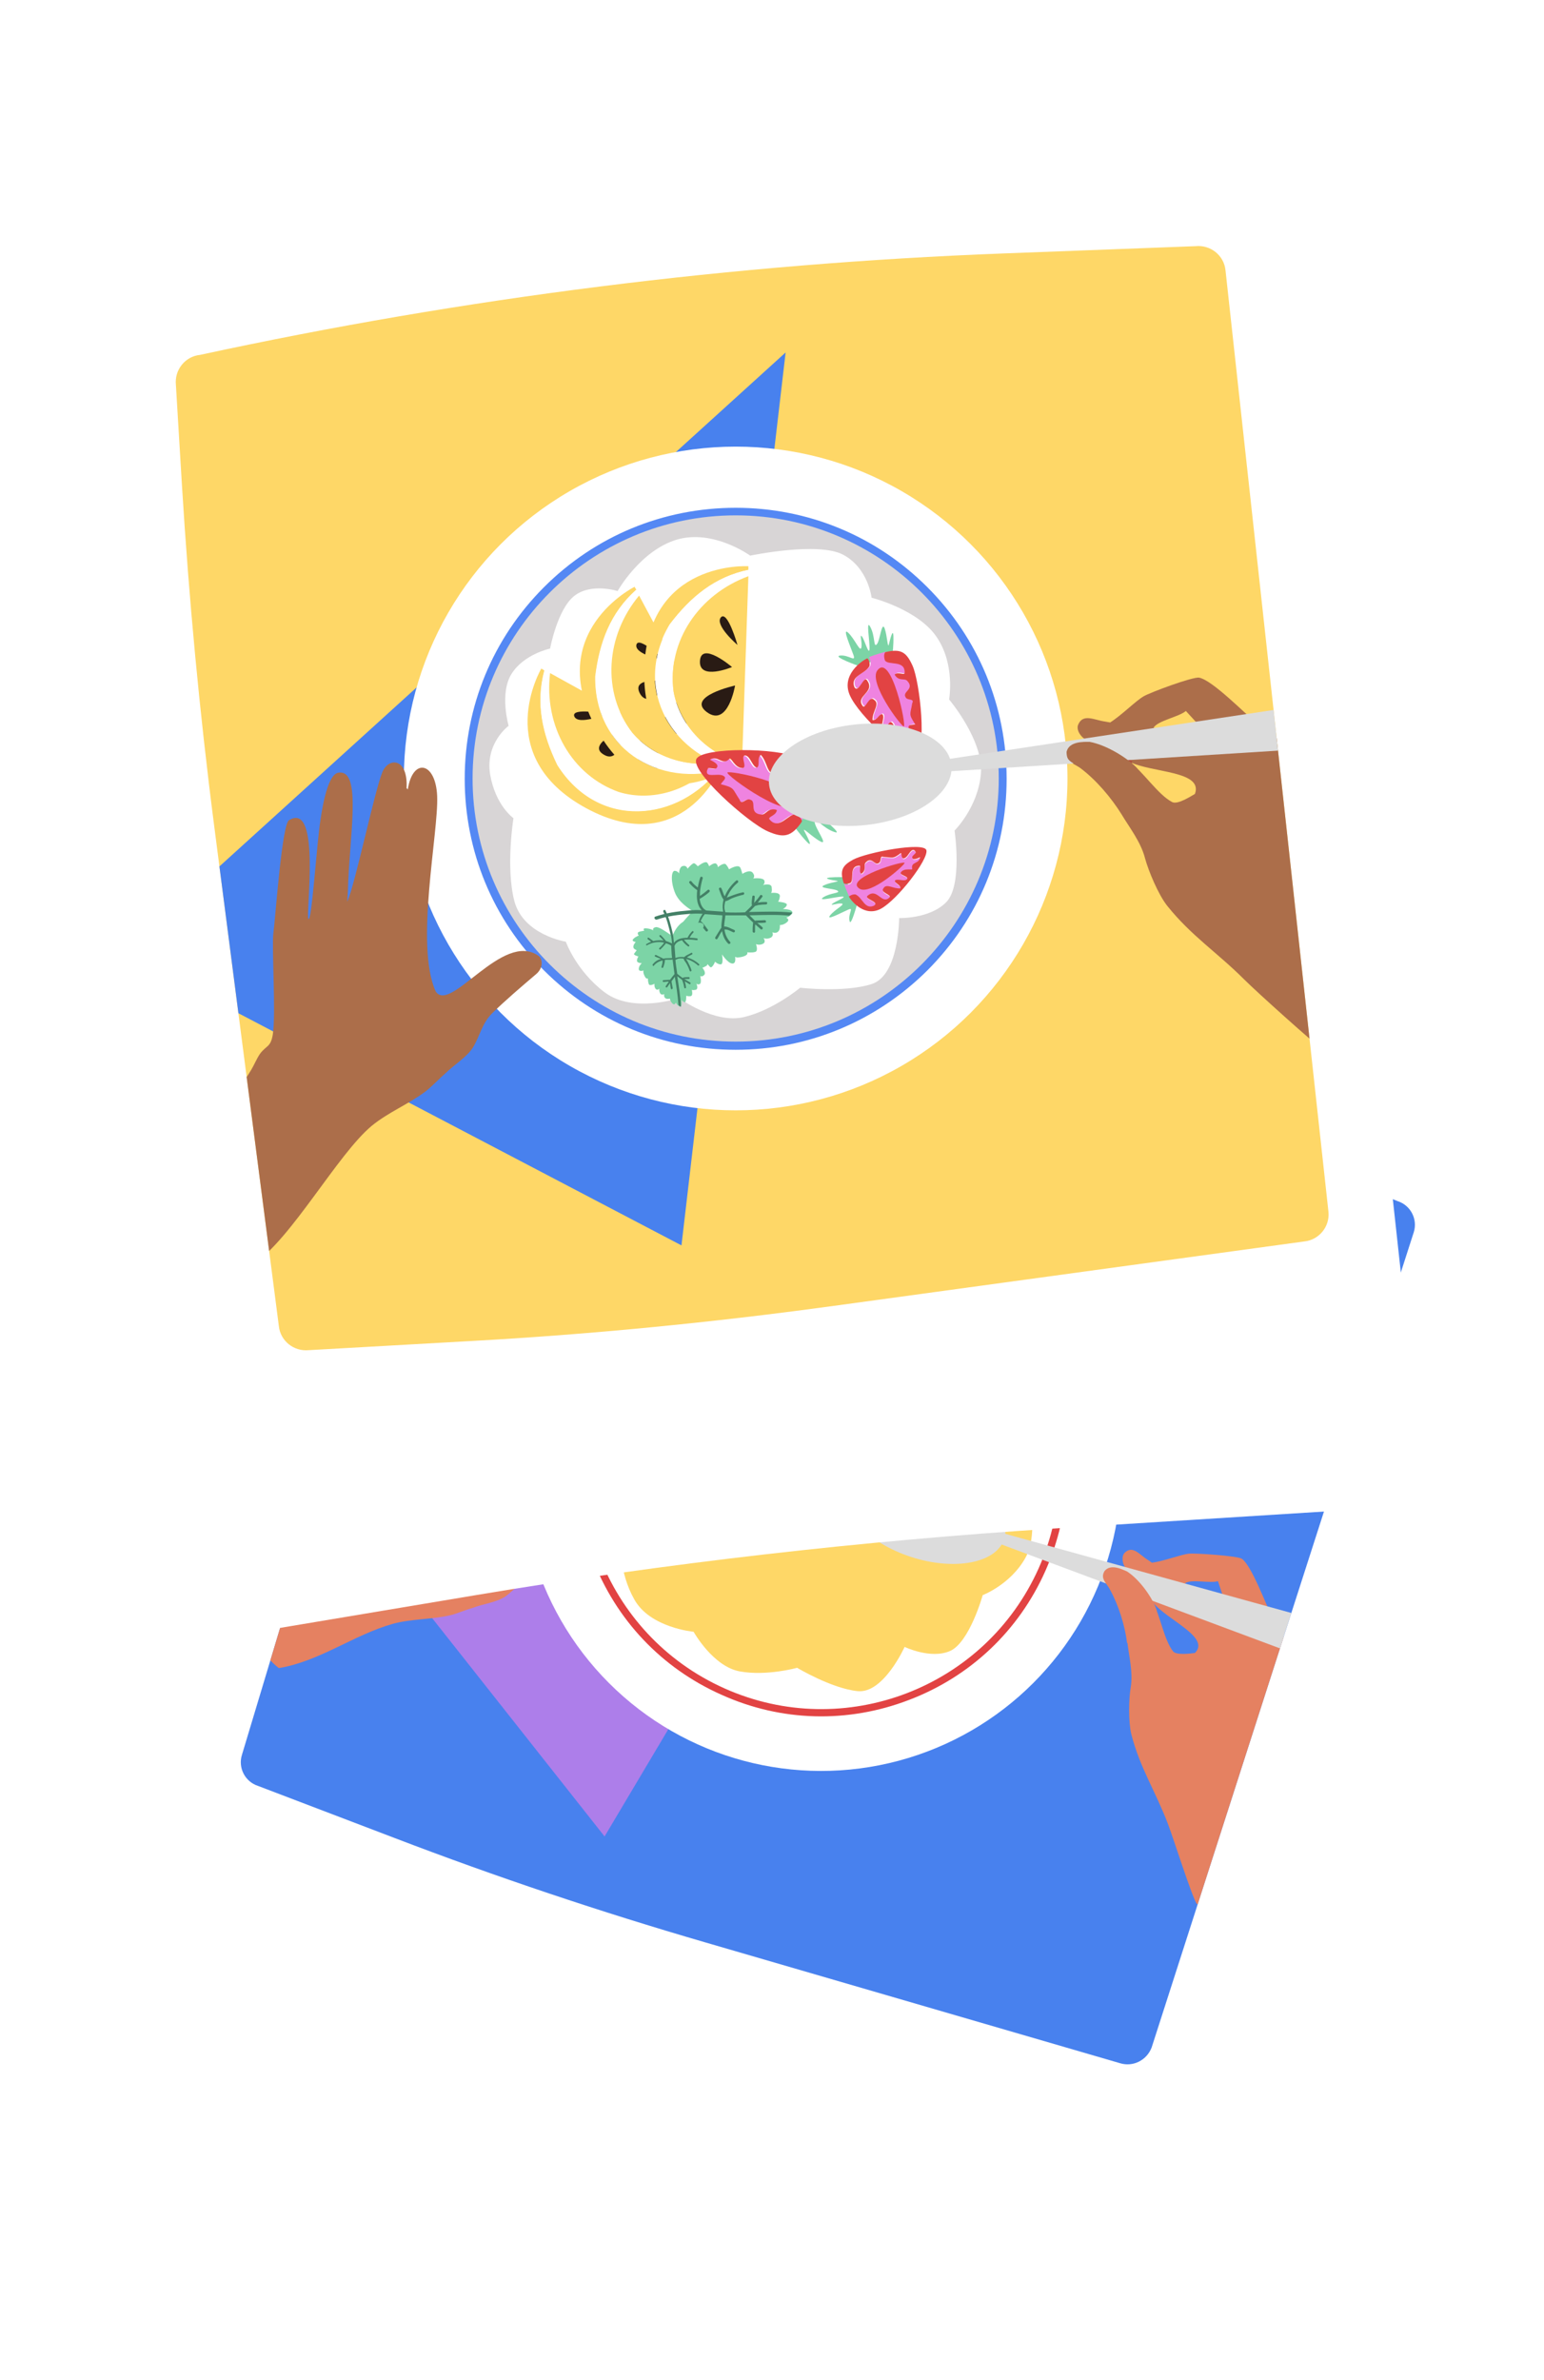 <?xml version="1.0" encoding="UTF-8"?>
<!-- Generator: Adobe Illustrator 27.7.0, SVG Export Plug-In . SVG Version: 6.00 Build 0)  -->
<svg xmlns="http://www.w3.org/2000/svg" xmlns:xlink="http://www.w3.org/1999/xlink" version="1.1" x="0px" y="0px" viewBox="0 0 510 786" style="enable-background:new 0 0 510 786;" xml:space="preserve">
<style type="text/css">
	.st0{fill:#E24343;}
	.st1{fill:#4881EE;}
	.st2{fill:#FFFFFF;}
	.st3{fill:#FED767;}
	.st4{fill:#438066;}
	.st5{fill:#EF83E0;}
	.st6{fill:#A1DDFF;}
	.st7{fill:#232323;}
	.st8{clip-path:url(#SVGID_00000029742418167759532490000004141188147050817683_);}
	.st9{fill:none;}
	.st10{clip-path:url(#SVGID_00000024711009087500609720000001548079500669576105_);fill:#FFFFFF;}
	.st11{clip-path:url(#SVGID_00000057850724461098689670000002264075870217774213_);fill:#FFFFFF;}
	.st12{fill:#E58161;}
	.st13{fill:#343434;}
	.st14{fill:#E37E68;}
	.st15{fill:#6E482B;}
	.st16{fill:#CAB092;}
	.st17{fill:#AC6E4A;}
	.st18{fill:none;stroke:#1E1C42;stroke-width:1.56;stroke-miterlimit:10;}
	.st19{fill:#E9EFF4;}
	.st20{fill:#AD7EEA;}
	.st21{fill:#7CD4A6;}
	.st22{fill:#FB776C;}
	.st23{fill:#000033;}
	.st24{fill-rule:evenodd;clip-rule:evenodd;fill:#FED767;}
	.st25{fill:none;stroke:#713E41;stroke-width:11.572;stroke-miterlimit:10;}
	.st26{clip-path:url(#SVGID_00000152245059739804395140000012457972534447205284_);}
	.st27{fill:#DCDCDC;}
	.st28{fill:#F0F1E5;}
	.st29{fill:#7FACEB;}
	.st30{fill:none;stroke:#28210D;stroke-width:1.579;stroke-miterlimit:10;}
	.st31{fill:#92272C;}
	.st32{fill:none;stroke:#F0F0F0;stroke-width:3.875;stroke-linecap:round;stroke-linejoin:round;stroke-miterlimit:10;}
	.st33{fill:none;stroke:#F0F0F0;stroke-width:3.231;stroke-linecap:round;stroke-linejoin:round;stroke-miterlimit:10;}
	.st34{fill-rule:evenodd;clip-rule:evenodd;fill:#E24343;}
	.st35{fill-rule:evenodd;clip-rule:evenodd;fill:#E58161;}
	.st36{fill-rule:evenodd;clip-rule:evenodd;fill:#FFFFFF;}
	.st37{fill-rule:evenodd;clip-rule:evenodd;fill:#4881EE;}
	.st38{fill:none;stroke:#DCDCDC;stroke-width:31.181;stroke-linecap:round;stroke-linejoin:round;stroke-miterlimit:10;}
	.st39{fill:#EB6B56;}
	.st40{fill:#EB75DC;}
	.st41{fill-rule:evenodd;clip-rule:evenodd;fill:#343434;}
	.st42{fill:none;stroke:#E24343;stroke-width:11.339;stroke-linecap:round;stroke-linejoin:round;stroke-miterlimit:10;}
	.st43{fill:none;stroke:#343434;stroke-width:11.339;stroke-linecap:round;stroke-linejoin:round;stroke-miterlimit:10;}
	.st44{clip-path:url(#SVGID_00000054267071728289933810000003371393033059979659_);}
	.st45{fill:#D53562;}
	.st46{fill:#343434;stroke:#343434;stroke-width:2.925;stroke-miterlimit:10;}
	.st47{fill:none;stroke:#F4F4F4;stroke-width:0.878;stroke-linecap:round;stroke-miterlimit:10;}
	.st48{clip-path:url(#SVGID_00000150082196868110789920000002346355939250454148_);}
	.st49{fill:#F1473B;}
	.st50{clip-path:url(#SVGID_00000083801944982609898870000011557184895110094766_);}
	.st51{clip-path:url(#SVGID_00000031902452461075716660000016225730378444718239_);}
	.st52{fill:#A0C9FF;}
	.st53{fill:#01125B;}
	.st54{fill:#010E41;}
	.st55{clip-path:url(#SVGID_00000136406640656382752010000015337352890844651665_);}
	.st56{clip-path:url(#SVGID_00000036970593617099270900000002567753328878742719_);}
	.st57{clip-path:url(#SVGID_00000038372136581885322640000006398462285423730866_);}
	.st58{clip-path:url(#SVGID_00000046336201633299565220000017827498678379024816_);}
	.st59{clip-path:url(#SVGID_00000008842577621800915480000010825775277460784277_);}
	.st60{clip-path:url(#SVGID_00000051355005039564335150000015474694355816695971_);}
	.st61{fill:#1C3D38;}
	.st62{fill:#17313F;}
	.st63{fill:#082432;}
	.st64{fill:#FB5D25;}
	.st65{fill:#084998;}
	.st66{fill:#FBFCF6;}
	.st67{fill:#8D6044;}
	.st68{clip-path:url(#SVGID_00000066476881949801188710000002049461094339306905_);}
	.st69{fill:none;stroke:#1E1C42;stroke-width:3.854;stroke-miterlimit:10;}
	.st70{fill:none;stroke:#1E1C42;stroke-width:1.13;stroke-miterlimit:10;}
	.st71{clip-path:url(#SVGID_00000092416813140450515990000017143887493191842711_);}
	.st72{clip-path:url(#SVGID_00000097480053674927719930000014937713205401964173_);}
	.st73{fill:#AC0020;}
	.st74{clip-path:url(#SVGID_00000041985346434365503010000014335910088252571312_);}
	.st75{fill:#291B14;}
	.st76{fill:#F9E8BF;}
	.st77{clip-path:url(#SVGID_00000111905616082024713300000006521515480588592302_);}
	.st78{fill:#446440;}
	.st79{fill:#237833;}
	.st80{fill:#99AD97;}
	.st81{fill-rule:evenodd;clip-rule:evenodd;fill:#237833;}
	.st82{fill-rule:evenodd;clip-rule:evenodd;fill:#438066;}
	.st83{fill-rule:evenodd;clip-rule:evenodd;fill:#446440;}
	.st84{opacity:0.48;clip-path:url(#SVGID_00000111905616082024713300000006521515480588592302_);}
	.st85{clip-path:url(#SVGID_00000118395363550101005020000010994599821617561012_);}
	.st86{clip-path:url(#SVGID_00000023965400292255361230000015322922026032886402_);}
	.st87{fill:#D8D5D6;}
	.st88{fill:#5488F4;}
	.st89{fill:#B3523D;}
	.st90{opacity:0.58;}
	.st91{fill:#F3BBC3;}
	.st92{fill:#0B0039;}
	.st93{fill:#2E00FF;}
	.st94{opacity:0.57;fill:#FFFFFF;}
	.st95{fill:#F0DE90;}
	.st96{fill:#E9AC40;}
	.st97{fill:#EFBC67;}
	.st98{fill:#87ECFF;}
	.st99{fill:#D26216;}
	.st100{fill:#0C2A37;}
	.st101{fill:#0D004F;}
	.st102{fill:#2A2A2A;}
	.st103{clip-path:url(#SVGID_00000065788431747347294240000014756311685521345171_);}
	.st104{opacity:0.2;fill:#FFFFFF;}
	.st105{opacity:0.35;}
	.st106{opacity:0.48;}
	.st107{fill:#C0C0C0;}
	.st108{clip-path:url(#SVGID_00000117668647722168279860000013239427210364175548_);fill:#438066;}
	.st109{clip-path:url(#SVGID_00000117668647722168279860000013239427210364175548_);fill:#FED767;}
	.st110{clip-path:url(#SVGID_00000117668647722168279860000013239427210364175548_);}
	.st111{clip-path:url(#SVGID_00000117668647722168279860000013239427210364175548_);fill:#E58161;}
	.st112{fill:#DAF7E7;}
	.st113{clip-path:url(#SVGID_00000130633913461924826150000015126054398643171231_);}
	.st114{clip-path:url(#SVGID_00000005953304622726856170000007719989925924412052_);}
	.st115{clip-path:url(#SVGID_00000142894722960978303080000000663005490077036942_);}
	.st116{clip-path:url(#SVGID_00000140726229016629868170000005018777431396581821_);}
	.st117{clip-path:url(#SVGID_00000019639682196789188480000010135574187236923531_);}
	.st118{clip-path:url(#SVGID_00000025428916232700548060000011352680908805779357_);}
	.st119{fill:#226036;}
	.st120{fill:#405E54;}
	.st121{fill:#34514C;}
	.st122{fill:#214136;}
	.st123{fill:#F9F9F4;}
	.st124{fill:#DDEEEA;}
	.st125{fill:#ADBCA6;}
	.st126{fill:#D3E4EA;}
	.st127{fill:#E5F3FF;}
	.st128{fill:#E3F0FF;}
	.st129{fill:#E3F0F9;}
	.st130{fill:#FED767;stroke:#FED767;stroke-width:0.689;stroke-miterlimit:10;}
	.st131{fill:#B8AB9A;}
	.st132{opacity:0.49;fill:#FED767;}
	.st133{opacity:0.35;fill:#E98262;}
	.st134{opacity:0.5;fill:#4881EE;}
	.st135{fill:#DFDFDF;}
	.st136{fill:#6E7983;}
	.st137{fill:#60686F;}
	.st138{fill:#4C545A;}
	.st139{fill:#525C62;}
	.st140{fill:#5C656C;}
	.st141{fill:#88959E;}
	.st142{fill:#5B656C;}
	.st143{fill:#FB5890;}
	.st144{fill:#565F64;}
	.st145{clip-path:url(#SVGID_00000141433345316427314550000013299052638922576548_);}
	.st146{filter:url(#Adobe_OpacityMaskFilter);}
	.st147{mask:url(#SVGID_00000059291897213051496330000004486347893468640668_);fill:#FED767;}
	.st148{fill-rule:evenodd;clip-rule:evenodd;fill:#232323;}
	.st149{clip-path:url(#SVGID_00000138538779249161915140000016348919812450019770_);}
	.st150{filter:url(#Adobe_OpacityMaskFilter_00000047765753939879145900000000873074397293707659_);}
	.st151{mask:url(#SVGID_00000182526008991173001810000005588785216736177585_);fill:#FED767;}
	.st152{fill:#FC9E78;}
	.st153{fill:#1A3C3D;}
	.st154{fill:#FDCBB1;}
	.st155{clip-path:url(#SVGID_00000137833900445491902290000002703887697876897977_);}
	.st156{fill:#438066;stroke:#F0F0F0;stroke-width:0.666;stroke-linecap:round;stroke-miterlimit:10;}
	.st157{fill:none;stroke:#E24343;stroke-width:0.45;stroke-linecap:round;stroke-miterlimit:10;}
	.st158{fill:none;stroke:#22147B;stroke-width:0.45;stroke-miterlimit:10;}
</style>
<g id="header_x5F_p1">
</g>
<g id="_x2B_180_x25__x5F_3">
</g>
<g id="_x36_0_x25__x5F_p6">
</g>
<g id="_x39_0_x25__x5F_7">
</g>
<g id="_x2D_350euros_x5F_8">
</g>
<g id="baisse_x5F_tarif_x5F_p9">
</g>
<g id="kersone_x5F_p11">
</g>
<g id="x2_x5F_p12_00000068674779500115515520000009976556600929551240_">
</g>
<g id="frise_x5F_13">
</g>
<g id="A_x5F_votre_x5F_avis_x5F_15">
</g>
<g id="un_jour_x5F_p17">
</g>
<g id="quizz_x5F_p18">
</g>
<g id="p22">
</g>
<g id="p23">
</g>
<g id="avotreavis_x5F_25">
</g>
<g id="p32">
</g>
<g id="decouvrir_francep35">
</g>
<g id="colorado-p36">
</g>
<g id="canada_x5F_p37">
	<g>
		<path class="st2" d="M486,382.6l-1.6-0.8c-73.6-37-151.5-65-231.8-83.2l-92.3-21c-5.5-1.8-11.4,1.3-13.1,6.8l-40,110.9    c-10.8,29.9-20.6,60.1-29.5,90.6L30.6,647.2c-1.8,5.5,1.3,11.4,6.8,13.1l63.6,16.5c56.2,14.6,111.6,32.1,165.9,52.4l94.5,35.3    c5.5,1.8,11.4-1.3,13.1-6.8l116.7-362.9C492.7,390.3,490.4,384.7,486,382.6z M364.7,679.3L84.3,589.1c-5.5-1.8-4.6-7-2.8-12.5    l88.7-259.9c6.4-3.3,0.2-10.4,4.9-9l281.3,86.9c5.5,1.8,8.5,7.7,6.7,13.2l-85.2,264.9C376.1,678,370.2,681.1,364.7,679.3z"></path>
		<path class="st1" d="M370,681.4l-137-39.9c-34.7-10.1-69-21.6-102.7-34.5l-45.1-17.2c-4.3-1.4-6.6-6-5.3-10.2l43.5-144.6    c9.8-32.5,20.6-64.7,32.6-96.5l10.6-28.1c1.4-4.3,6-6.6,10.2-5.3l0,0c79.1,16.6,156.6,40.2,231.6,70.2l53.3,21.4    c4.3,1.4,6.6,6,5.3,10.2l-86.6,269.3C378.8,680.4,374.3,682.7,370,681.4z"></path>
	</g>
	<g>
		<defs>
			<path id="SVGID_00000103956561048066752380000007863667085579142788_" d="M370,681.4l-137-39.9c-34.7-10.1-69-21.6-102.7-34.5     l-45.1-17.2c-4.3-1.4-6.6-6-5.3-10.2l43.5-144.6c9.8-32.5,20.6-64.7,32.6-96.5l10.6-28.1c1.4-4.3,6-6.6,10.2-5.3l0,0     c79.1,16.6,156.6,40.2,231.6,70.2l53.3,21.4c4.3,1.4,6.6,6,5.3,10.2l-86.6,269.3C378.8,680.4,374.3,682.7,370,681.4z"></path>
		</defs>
		<clipPath id="SVGID_00000144315753731001899300000011376347451309145994_">
			<use xlink:href="#SVGID_00000103956561048066752380000007863667085579142788_" style="overflow:visible;"></use>
		</clipPath>
		<g style="clip-path:url(#SVGID_00000144315753731001899300000011376347451309145994_);">
			<g>
				<g>
					<g>
						<g>
							<g>
								<g>
									<g>
										<g>
											<polygon class="st1" points="358.9,648.4 297,620.6 194.9,574.9 104.7,534.6 110.5,521.7 115.2,511 122,495.8              126.8,485.1 133.6,469.9 138.4,459.2 145.2,444 150,433.3 156.8,418.1 161.6,407.4 168.4,392.2 173.2,381.5 180,366.3              184.8,355.6 189.8,344.4 444.1,458.2 439,469.5 434.2,480.3 427.4,495.4 422.6,506.2 415.8,521.4 411,532.1 404.2,547.3              399.4,558 392.6,573.2 387.8,583.9 381,599.1 376.2,609.8 369.4,625 364.6,635.7            "></polygon>
										</g>
									</g>
								</g>
							</g>
						</g>
						<g>
							<g>
								<g>
									<g>
										<polygon class="st20" points="336.9,375.7 83.1,458.9 199.7,606.5           "></polygon>
									</g>
								</g>
							</g>
						</g>
						<g>
							<g>
								<g>
									<g>
										<g>
											
												<ellipse transform="matrix(0.707 -0.707 0.707 0.707 -264.05 334.131)" class="st2" cx="271.3" cy="485.8" rx="99.1" ry="99.1"></ellipse>
										</g>
									</g>
								</g>
							</g>
							<g>
								<g>
									<g>
										<g>
											
												<ellipse transform="matrix(0.707 -0.707 0.707 0.707 -264.05 334.131)" class="st2" cx="271.3" cy="485.8" rx="79.8" ry="79.8"></ellipse>
										</g>
									</g>
								</g>
								<g>
									<g>
										<g>
											<path class="st0" d="M238.3,559.7c-19.8-8.8-34.9-24.8-42.6-45c-7.7-20.2-7.1-42.2,1.7-62c8.8-19.8,24.8-34.9,45-42.6             c20.2-7.7,42.2-7.1,62,1.7s34.9,24.8,42.6,45c7.7,20.2,7.1,42.2-1.7,62c-8.8,19.8-24.8,34.9-45,42.6             C280,569.2,258,568.6,238.3,559.7z M303.4,414.1c-39.6-17.7-86.1,0.1-103.8,39.7s0.1,86.1,39.7,103.8             s86.1-0.1,103.8-39.7C360.7,478.3,342.9,431.7,303.4,414.1z"></path>
										</g>
									</g>
								</g>
							</g>
							<g>
								<g>
									<g>
										<g>
											<path class="st3" d="M215.8,443.7c0,0,1.4-10,7.2-13.9c5.8-3.8,13.5-2.1,13.5-2.1s6.7-9.8,13-11.4             c6.3-1.6,12.4,3.9,12.4,3.9s11.2-8.3,22.4-6.8c11.3,1.5,18,13.3,18,13.3s20.2,4.4,25.4,11.1c5.2,6.7,2.6,15.2,2.6,15.2             s11.2,8.8,13,18.7c1.7,9.8-4.2,18.6-4.2,18.6s4.5,15.4-0.4,24.2s-14.1,12.3-14.1,12.3s-4.4,15.8-10.9,18.5             c-6.4,2.7-14.9-1.4-14.9-1.4s-7,15.6-15.6,14.6c-8.6-0.9-19.9-7.7-19.9-7.7s-10,2.8-18.9,1.2             c-8.9-1.6-15.3-13.1-15.3-13.1s-14.4-1.3-19.6-10.7c-5.2-9.3-4.4-18.5-4.4-18.5s-10.7-7-9.1-17.3             c1.7-10.3,9.9-22.8,9.9-22.8s-3.3-5.6-1-14.8C207.2,445.6,215.8,443.7,215.8,443.7z"></path>
										</g>
									</g>
								</g>
							</g>
							<g>
								<g>
									<g>
										<g>
											<g>
												<path class="st3" d="M224.3,460.4c-0.3-10.3,1.5-19.5,8-27.4l-0.6-0.8c0,0-24.7,17.5-4.8,43.5              c19.9,26,41.7,5.3,41.7,5.3l-0.1-0.2C250.4,490.8,227.6,483.2,224.3,460.4z"></path>
											</g>
										</g>
									</g>
								</g>
								<g>
									<g>
										<g>
											<g>
												<path class="st2" d="M237.9,475.3c-10.9-10.3-12.5-27.3-4.4-40.8l-1.1-1.5c-6.5,8-8.3,17.1-8,27.4              c3.3,22.8,26.1,30.4,44.2,20.4l-1.3-1.7C257.4,483.5,245.7,482.1,237.9,475.3z"></path>
											</g>
										</g>
									</g>
								</g>
								<g>
									<g>
										<g>
											<g>
												<path class="st3" d="M237.9,475.3c7.8,6.7,19.6,8.1,29.3,3.8l-33.7-44.6C225.4,448,226.9,465,237.9,475.3z"></path>
											</g>
										</g>
									</g>
								</g>
								<g>
									<g>
										<g>
											<g>
												<path class="st75" d="M243.9,452.5c0,0-8.9-6.3-9-3.3C234.8,452.2,243.9,452.5,243.9,452.5z"></path>
											</g>
										</g>
									</g>
								</g>
								<g>
									<g>
										<g>
											<g>
												<path class="st75" d="M246.8,458.6c0,0-12.1-0.3-8.6,4.6C241.7,468.2,246.8,458.6,246.8,458.6z"></path>
											</g>
										</g>
									</g>
								</g>
								<g>
									<g>
										<g>
											<g>
												<path class="st75" d="M250.9,462.4c0,0-9.4,11.9-1.5,11.5C257.3,473.4,250.9,462.4,250.9,462.4z"></path>
											</g>
										</g>
									</g>
								</g>
							</g>
							<g>
								<g>
									<g>
										<g>
											<g>
												<path class="st3" d="M245.5,440.9c5.4-8.8,11.9-15.5,21.7-18.6l-0.1-1.1c0,0-30.3,1.2-27.7,33.9              c2.6,32.6,32,27.2,32,27.2l0-0.2C250.9,480.6,235.9,461.7,245.5,440.9z"></path>
											</g>
										</g>
									</g>
								</g>
								<g>
									<g>
										<g>
											<g>
												<path class="st2" d="M248.8,460.7c-3.6-14.6,4.4-29.7,18.6-36.6l-0.1-1.9c-9.8,3.1-16.3,9.8-21.7,18.6              c-9.6,20.9,5.3,39.7,25.9,41.2l-0.2-2.2C260.7,478.2,251.7,470.7,248.8,460.7z"></path>
											</g>
										</g>
									</g>
								</g>
								<g>
									<g>
										<g>
											<g>
												<path class="st3" d="M248.8,460.7c2.9,9.9,12,17.5,22.5,19.1l-4-55.8C253.2,431.1,245.2,446.1,248.8,460.7z"></path>
											</g>
										</g>
									</g>
								</g>
								<g>
									<g>
										<g>
											<g>
												<path class="st75" d="M266.3,444.9c0,0-4.1-10.1-5.8-7.6C258.8,439.7,266.3,444.9,266.3,444.9z"></path>
											</g>
										</g>
									</g>
								</g>
								<g>
									<g>
										<g>
											<g>
												<path class="st75" d="M265.3,451.6c0,0-10-6.9-9.7-0.8C255.9,456.8,265.3,451.6,265.3,451.6z"></path>
											</g>
										</g>
									</g>
								</g>
								<g>
									<g>
										<g>
											<g>
												<path class="st75" d="M266.8,457c0,0-14.3,4.8-7.5,8.8C266.1,469.7,266.8,457,266.8,457z"></path>
											</g>
										</g>
									</g>
								</g>
							</g>
							<g>
								<g>
									<g>
										<g>
											<g>
												<path class="st3" d="M272.1,435.7c9.1-4.9,18.1-7.4,28.1-5.2l0.5-0.9c0,0-26.8-14.1-41,15.4              c-14.2,29.5,14.1,39.6,14.1,39.6l0.1-0.2C256.9,472.7,253.3,448.9,272.1,435.7z"></path>
											</g>
										</g>
									</g>
								</g>
								<g>
									<g>
										<g>
											<g>
												<path class="st2" d="M265,454.5c4.3-14.4,18.7-23.5,34.4-22.4l0.8-1.7c-10-2.2-19.1,0.3-28.1,5.2              c-18.8,13.2-15.3,37,1.8,48.6l0.9-1.9C266.6,475.7,262.5,464.6,265,454.5z"></path>
											</g>
										</g>
									</g>
								</g>
								<g>
									<g>
										<g>
											<g>
												<path class="st3" d="M265,454.5c-2.4,10,1.6,21.1,9.9,27.9l24.5-50.2C283.7,431.1,269.2,440.1,265,454.5z"></path>
											</g>
										</g>
									</g>
								</g>
								<g>
									<g>
										<g>
											<g>
												<path class="st75" d="M288.1,449.6c0,0,1.6-10.8-1.2-9.5C284.2,441.4,288.1,449.6,288.1,449.6z"></path>
											</g>
										</g>
									</g>
								</g>
								<g>
									<g>
										<g>
											<g>
												<path class="st75" d="M283.9,454.9c0,0-5.2-10.9-8-5.6C273.1,454.7,283.9,454.9,283.9,454.9z"></path>
											</g>
										</g>
									</g>
								</g>
								<g>
									<g>
										<g>
											<g>
												<path class="st75" d="M282.5,460.3c0,0-14.8-3-10.9,3.8C275.5,471,282.5,460.3,282.5,460.3z"></path>
											</g>
										</g>
									</g>
								</g>
							</g>
							<g>
								<g>
									<g>
										<g>
											<g>
												<g>
													<path class="st5" d="M287.5,499.6c0.6-3.2,5.3-5.1,2.7-8.5c-2.2-1.9-1.7,5-3.4,3.6c-4.2-3,2.4-6.4-1.4-8.9               c-1.3-0.8-0.9,4.4-3,3.3c-2.5-0.8-0.7-4-1.7-6.8c-1.6,0.4-1.4,2.9-2.6,3c-1.3-0.8-0.3-4.3-1.9-4.8               c-1.2,0-0.6,3.2-1.8,3.2c-2.5-0.8-1.9-4.8-2.7-4.2c-2.7,1.3-2.6-2.5-5.4-2.1c0.9,1.1,2.2,2.8,0.6,3.1               c-0.8-0.3-1.3-0.8-2.1-1.1c-0.4,0.3-1.5,1.2-0.3,2c1.3,0.8,3.3,1,3.8,2.4c0.1,0.9-1.2,0.9-1.9,1.5               c3.4,2.7,2.6,2.5,3.3,6.5c-0.3,2,2,0.2,2.9,1.3c1.7,1.4-2.2,3.5,1.2,5.4c1.3,0.8,2.7-1.3,4.9,0.7               c-0.7,1.5-3.2,0.7-3.1,1.6c1.1,4.6,6.1,0.6,7.8,2c0.8,1.1,1,1.9,0.8,2.7c1.4-0.9,2.9-2,4.8-3.5c0,0,0.1-0.1,0.2-0.1               C288.2,501.5,287.6,500.6,287.5,499.6z"></path>
												</g>
											</g>
										</g>
									</g>
									<g>
										<g>
											<g>
												<g>
													<path class="st0" d="M273.7,504.2c3.4,3.7,5.6,4.4,10.4,1.4c0.2-0.7,0-1.6-0.8-2.7c-1.7-1.4-6.7,2.6-7.8-2               c-0.1-0.9,2.4-0.1,3.1-1.6c-2.2-1.9-3.6,0.1-4.9-0.7c-3.4-1.9,0.5-4.1-1.2-5.4c-0.9-1.1-3.2,0.7-2.9-1.3               c-0.7-4,0.2-3.8-3.3-6.5c0.8-0.6,2-0.7,1.9-1.5c-0.5-1.4-2.5-1.6-3.8-2.4c-1.3-0.8-0.1-1.7,0.3-2               c0.8,0.3,1.3,0.8,2.1,1.1c1.6-0.4,0.3-2-0.6-3.1c2.8-0.4,2.7,3.4,5.4,2.1c0.8-0.6,0.2,3.4,2.7,4.2               c1.2,0,0.6-3.2,1.8-3.2c1.7,0.5,0.7,4,1.9,4.8c1.2,0,1-2.6,2.6-3c1,2.8-0.8,6.1,1.7,6.8c2.1,1.1,1.7-4.1,3-3.3               c3.8,2.4-2.8,5.9,1.4,8.9c1.7,1.4,1.2-5.5,3.4-3.6c2.7,3.4-2.1,5.3-2.7,8.5c0.1,1,0.7,1.9,1.5,2.4               c1.7-1.5,6.8-8.4,1.7-14.1c-5.2-5.8-24.4-14.3-27.9-12.4C259.3,477.4,269.3,499.5,273.7,504.2z"></path>
												</g>
											</g>
										</g>
									</g>
									<g>
										<g>
											<g>
												<g>
													<path class="st0" d="M284.6,498.7c-2.6,7.6-16-15.5-14.8-15.5C271.1,483.1,286.3,493.7,284.6,498.7z"></path>
												</g>
											</g>
										</g>
									</g>
								</g>
							</g>
							<g>
								<g>
									<g>
										<g>
											<g>
												<path class="st21" d="M318.7,470.2c0,0-6.4-6-3.9-5.2c2.5,0.8,3.5,3.9,3.7,1.5c0.2-2.5,0.2-9.2,1.3-6.7s0.8,6.8,1.7,5.7              c0.9-1.2,1.1-4.2,1.5-3s-0.4,6.1,0.5,4.4c1-1.8,2.8-9,3-6c0.2,3.1-1.7,6-0.4,5.5c1.3-0.5,4.2-5.9,4.1-3.4              c-0.2,2.5-1.7,6-0.8,4.9c0.9-1.2,3.3-4.1,2.2-1.7c-1,2.4-2.5,4.8-2.5,4.8L318.7,470.2z"></path>
											</g>
										</g>
									</g>
								</g>
								<g>
									<g>
										<g>
											<g>
												<g>
													<path class="st5" d="M321.8,471.4c-2.2,1.7-6.4,0.2-6.6,3.8c0.2,2.5,4-2.2,4.3-0.3c1,4.4-5.3,2.7-4.3,6.5               c0.3,1.3,3.1-2.2,3.8-0.3c1.1,1.9-1.9,2.9-2.9,5.3c1.2,0.7,2.6-1,3.4-0.4c0.3,1.3-2.3,2.9-1.6,4.2c0.8,0.7,2.2-1.7,3-1               c1.1,1.9-1.6,4.2-0.7,4.3c2.5,0.8,0.2,3.1,2.2,4.5c0.1-1.2,0.2-3.1,1.4-2.4c0.4,0.6,0.3,1.3,0.7,1.9               c0.4,0,1.7,0.1,1.4-1.1c-0.3-1.3-1.5-2.6-1-3.8c0.5-0.6,1.3,0.1,2.1,0.1c-0.6-3.7-0.2-3.1,1.7-6               c1.4-1.1-1.2-1.3-1.1-2.5c-0.3-1.9,3.5-1,2.4-4.1c-0.3-1.3-2.5-0.8-2.7-3.3c1.3-0.5,2.4,1.4,2.9,0.8               c1.9-3.6-3.5-3.9-3.8-5.8c0.1-1.2,0.5-1.8,1-2.2c-1.4-0.3-3-0.4-5.1-0.6c-0.1,0-0.1,0-0.2,0               C322.5,469.7,322.4,470.7,321.8,471.4z"></path>
												</g>
											</g>
										</g>
									</g>
									<g>
										<g>
											<g>
												<g>
													<path class="st0" d="M333.3,476.5c0-4.3-1-6.1-5.8-7c-0.6,0.4-1,1-1,2.2c0.3,1.9,5.8,2.3,3.8,5.8               c-0.5,0.6-1.6-1.3-2.9-0.8c0.2,2.5,2.4,2,2.7,3.3c1,3.2-2.7,2.3-2.4,4.1c-0.1,1.2,2.4,1.4,1.1,2.5               c-1.9,2.9-2.3,2.3-1.7,6c-0.8-0.1-1.6-0.7-2.1-0.1c-0.5,1.2,0.7,2.5,1,3.8c0.3,1.3-0.9,1.2-1.4,1.1               c-0.4-0.6-0.3-1.3-0.7-1.9c-1.2-0.7-1.4,1.1-1.4,2.4c-2-1.4,0.3-3.7-2.2-4.5c-0.8-0.1,1.9-2.3,0.7-4.3               c-0.8-0.7-2.2,1.7-3,1c-0.8-1.3,1.9-2.9,1.6-4.2c-0.8-0.7-2.2,1.1-3.4,0.4c1-2.4,4.1-3.4,2.9-5.3               c-0.7-1.9-3.5,1.6-3.8,0.3c-1-3.8,5.2-2.1,4.3-6.5c-0.3-1.9-4,2.8-4.3,0.3c0.3-3.7,4.4-2.2,6.6-3.8               c0.6-0.7,0.7-1.6,0.4-2.4c-2,0-9.2,1.4-9.3,8c-0.1,6.8,7.2,23.3,10.6,24.2C326.9,501.9,333.4,482,333.3,476.5z"></path>
												</g>
											</g>
										</g>
									</g>
									<g>
										<g>
											<g>
												<g>
													<path class="st0" d="M323.2,473.6c6.1-3.3,1.2,19.2,0.4,18.5C322.7,491.5,319.2,475.8,323.2,473.6z"></path>
												</g>
											</g>
										</g>
									</g>
								</g>
							</g>
							<g>
								<g>
									<g>
										<g>
											<g>
												<path class="st76" d="M302.8,492.2c5.1,3,7.1,9.4,4.8,14.8c-0.8,1.9,2.1,3.2,2.9,1.3c3-7.1,0.2-15.1-6.4-19              C302.3,488.2,301.1,491.2,302.8,492.2L302.8,492.2z"></path>
											</g>
										</g>
									</g>
								</g>
							</g>
						</g>
					</g>
					<g>
						<g>
							<path class="st12" d="M180.5,448.8c5.2-8.1,11-4.2,7.2,5.4c-4,10.2-24.3,37.9-24.2,53.1c1.1,8,25.8-8.5,32.4,2.9         c0.7,1.1,0.1,3.8-2.9,4.7c-5.4,1.6-11.5,3.3-16.7,5.3c-4.1,1.6-6,4.6-9.3,7c-2.9,2-7.5,2.5-10.8,3.8c-2.3,0.6-5.4,2-7.7,2.5         c-6.2,1.4-12.6,1.1-18.8,2.8c-12.8,3.6-24.2,12.4-37.6,14.6c-8.2-6.4-14.5-20.8-15.8-30.8c8.9-3.9,19.1-8.1,27.2-13.8         c1.3-0.9,3-2.5,4.4-3.3c2.8-1.6,3.7-0.4,5.8-3.6c3.4-5.1,10.5-24.3,12.5-27.6c2.5-4.2,16.1-29.6,18.2-29         c11-1.2-7.6,28.5-6.8,29.3c0.5,0.6,5.5-8.4,11.6-19.2c5.2-9.3,11.1-17.9,14.3-17.1c7.2,1.8-4.8,18.8-12,33.8l-1.3,2.5         c4.2-3.7,20.9-26.9,25.3-31.1c3.5-3.3,8.8-0.9,4.7,7.3L180.5,448.8z"></path>
						</g>
					</g>
					<g>
						<path class="st12" d="M412.9,593.5c-1.8-10.4,3.5-21.4,7.4-30.9l1.7-3.4c1.1-3.4,4.2-7.9,4.3-11.5c0.1-4-4-9.8-5.9-13.3        c-2.1-4-6.9-17.3-10.2-19.6c-1.5-1-15.5-1.9-17.5-1.7c-2.7,0.3-8.3,2.5-12.2,3l-1.3-0.9c-2.8-1.7-5-5-7.7-2.4        c-1.2,1.2-0.7,3.9,0.3,5l0.6,1c-1.6-0.7-5.5-2.7-7.5-0.1c-0.4,0.7-0.6,1.5-0.4,2.3c0.4,1.4,1.7,2.6,2.3,3.9        c2.8,5.1,4.9,11.8,5.6,17.6c0.5,4.4,1.9,9.8,1.1,14.7c-0.7,4-0.8,11.5,0.2,15.6c2.9,11.2,8,18.8,12.1,29.6        c1.9,5,7.7,23.4,9.5,26.4c8.5,2.3,19.1-12,24.2-15.8C418.1,609.1,413.8,598.9,412.9,593.5z M394.7,545.9        c-1.4,0.2-6.1,0.8-7.2-0.5c-3-3.7-4.3-12.1-6.7-16.2C385.6,535.1,399.9,540.7,394.7,545.9z M391.4,522.9        c2-1.5,8.2,0.1,10.9-0.7c0.8,2.4,2.2,6.5,3,9C403.8,530.7,391.4,522.9,391.4,522.9z"></path>
						<g>
							<g>
								<g>
									<g>
										<g>
											<g>
												
													<ellipse transform="matrix(0.308 -0.951 0.951 0.308 -264.09 636.755)" class="st27" cx="305.9" cy="500" rx="15.1" ry="27.4"></ellipse>
											</g>
										</g>
									</g>
								</g>
							</g>
							<g>
								<g>
									<g>
										<g>
											<g>
												<path class="st27" d="M447.9,546.1L447.9,546.1c-1.2,3.7-5.3,5.7-9,4.3l-110.7-41.3l1.1-3.3l113.9,31.5              C446.9,538.3,449.1,542.3,447.9,546.1z"></path>
											</g>
										</g>
									</g>
								</g>
							</g>
						</g>
						<path class="st12" d="M382,531.6c-1.3-3.8-5.4-9.8-9.7-12.6c-1.6-0.7-5.5-2.7-7.5-0.1c-0.4,0.7-0.6,1.5-0.4,2.3        c0.4,1.4,1.7,2.6,2.3,3.9c2.8,5.1,4.9,11.8,5.6,17.6C372.3,542.6,383.3,535.3,382,531.6z"></path>
					</g>
				</g>
			</g>
		</g>
	</g>
	<g>
		<path class="st2" d="M413.2,56.1l-1.9-0.1c-91-4.2-182.2,2.7-271.5,20.5L37.1,96.9c-6.3,0.7-10.9,6.4-10.2,12.7l9.6,130    c2.6,35,6.3,70,11,104.8l25.3,184.2c0.7,6.3,6.4,10.9,12.7,10.2l71.7-12c63.3-10.6,127.1-17.9,191.1-22l111.3-7    c6.3-0.7,10.9-6.4,10.2-12.7L424,66.2C423.4,60.9,418.5,56.3,413.2,56.1z M424.5,410.3l-323.8,35.4c-6.3,0.7-7.8-5-8.5-11.4    L64.5,132c5-6.2-4.4-10.6,0.9-11.3l323.2-39.1c6.3-0.7,12,3.9,12.7,10.2l33.4,305.8C435.4,403.9,430.9,409.6,424.5,410.3z"></path>
		<path class="st3" d="M430.8,410l-156.3,21.4c-39.6,5.4-79.4,9.3-119.2,11.5l-53.3,3c-4.9,0.5-9.4-3-9.9-8L70.7,272.4    c-4.8-37.2-8.3-74.6-10.6-112.1l-2-33.2c-0.5-4.9,3-9.4,8-9.9l0,0c87.3-18.9,176.2-30.1,265.4-33.5l63.4-2.4c4.9-0.5,9.4,3,9.9,8    l34,310.9C439.3,405.1,435.7,409.5,430.8,410z"></path>
	</g>
	<g>
		<defs>
			<path id="SVGID_00000166675698643089697020000011996067750051110022_" d="M430.8,410l-156.3,21.4c-39.6,5.4-79.4,9.3-119.2,11.5     l-53.3,3c-4.9,0.5-9.4-3-9.9-8L70.7,272.4c-4.8-37.2-8.3-74.6-10.6-112.1l-2-33.2c-0.5-4.9,3-9.4,8-9.9l0,0     c87.3-18.9,176.2-30.1,265.4-33.5l63.4-2.4c4.9-0.5,9.4,3,9.9,8l34,310.9C439.3,405.1,435.7,409.5,430.8,410z"></path>
		</defs>
		<clipPath id="SVGID_00000033350239436758122900000014962144508467188365_">
			<use xlink:href="#SVGID_00000166675698643089697020000011996067750051110022_" style="overflow:visible;"></use>
		</clipPath>
		<g style="clip-path:url(#SVGID_00000033350239436758122900000014962144508467188365_);">
			<g>
				<g>
					<g>
						<g>
							<g>
								<g>
									<g>
										<g>
											<polygon class="st3" points="404.7,381.7 329.7,381.7 206,381.6 96.8,381.5 96.8,365.9 96.8,352.9 96.8,334.5              96.8,321.6 96.8,303.2 96.9,290.2 96.9,271.8 96.9,258.8 96.9,240.4 96.9,227.4 96.9,209 96.9,196 96.9,177.6              96.9,164.7 96.9,151.1 404.9,151.3 404.9,165.1 404.9,178.1 404.9,196.5 404.9,209.5 404.9,227.9 404.8,240.8              404.8,259.2 404.8,272.2 404.8,290.6 404.8,303.6 404.8,322 404.8,335 404.8,353.4 404.8,366.3            "></polygon>
										</g>
									</g>
								</g>
							</g>
						</g>
						<g>
							<g>
								<g>
									<g>
										<polygon class="st1" points="259.5,116.4 40.9,314.8 225.1,411.3           "></polygon>
									</g>
								</g>
							</g>
						</g>
						<g>
							<g>
								<g>
									<g>
										<g>
											<circle class="st2" cx="243" cy="257.1" r="109.6"></circle>
										</g>
									</g>
								</g>
							</g>
							<g>
								<g>
									<g>
										<g>
											
												<ellipse transform="matrix(0.707 -0.707 0.707 0.707 -110.645 247.119)" class="st87" cx="243" cy="257.1" rx="88.2" ry="88.2"></ellipse>
										</g>
									</g>
								</g>
								<g>
									<g>
										<g>
											<path class="st88" d="M243,346.7c-23.9,0-46.4-9.3-63.3-26.2c-16.9-16.9-26.2-39.4-26.2-63.3c0-23.9,9.3-46.4,26.2-63.3             c16.9-16.9,39.4-26.2,63.3-26.2c23.9,0,46.4,9.3,63.3,26.2c16.9,16.9,26.2,39.4,26.2,63.3c0,23.9-9.3,46.4-26.2,63.3             C289.4,337.3,266.9,346.7,243,346.7z M243,170.2c-47.9,0-86.9,39-86.9,86.9c0,47.9,39,86.9,86.9,86.9s86.9-39,86.9-86.9             C329.9,209.2,290.9,170.2,243,170.2z"></path>
										</g>
									</g>
								</g>
							</g>
							<g>
								<g>
									<g>
										<g>
											<path class="st2" d="M168,239.7c0,0-3.1-10.8,1-17.2c4.1-6.5,12.7-8.3,12.7-8.3s2.4-13,8-17.4c5.6-4.4,14.3-1.6,14.3-1.6             s7.5-13.4,19.6-17c12.1-3.5,24.2,5.3,24.2,5.3s22.4-4.7,30.7-0.3c8.3,4.4,9.4,14.2,9.4,14.2s15.3,3.8,21.5,13             c6.2,9.1,4.1,20.6,4.1,20.6s11.5,13.6,10.5,24.6c-1,11.1-8.7,18.7-8.7,18.7s2.7,18-2.7,23.6s-15.6,5.3-15.6,5.3             s0,18.9-9.1,21.8c-9.1,2.9-23.6,1.2-23.6,1.2s-8.8,7.4-18.6,9.7s-21.4-6.3-21.4-6.3s-15.2,5.2-24.6-1.9             c-9.4-7.1-12.8-16.7-12.8-16.7s-14-2.2-17-13.4c-2.9-11.2-0.3-27.4-0.3-27.4s-5.9-4.1-7.7-14.4             C160.2,245.4,168,239.7,168,239.7z"></path>
										</g>
									</g>
								</g>
							</g>
							<g>
								<g>
									<g>
										<g>
											<g>
												<path class="st3" d="M184.1,252.7c-5-10.3-7.2-20.4-4.3-31.3l-1-0.6c0,0-17,28.8,14.8,46.1              c31.8,17.2,44.5-13.4,44.5-13.4l-0.2-0.1C224.2,271.6,197.7,274.2,184.1,252.7z"></path>
											</g>
										</g>
									</g>
								</g>
								<g>
									<g>
										<g>
											<g>
												<path class="st2" d="M204.5,261.6c-15.7-5.5-24.9-21.9-22.8-39.3l-1.8-1c-3,11-0.7,21.1,4.3,31.3              c13.6,21.5,40,18.9,53.8,0.7l-2.1-1.2C227.9,261,215.5,264.9,204.5,261.6z"></path>
											</g>
										</g>
									</g>
								</g>
								<g>
									<g>
										<g>
											<g>
												<path class="st3" d="M204.5,261.6c11,3.3,23.4-0.6,31.3-9.4l-54.1-29.9C179.6,239.7,188.8,256.1,204.5,261.6z"></path>
											</g>
										</g>
									</g>
								</g>
								<g>
									<g>
										<g>
											<g>
												<path class="st75" d="M200.3,235.8c0,0-11.8-2.3-10.6,0.8C191,239.7,200.3,235.8,200.3,235.8z"></path>
											</g>
										</g>
									</g>
								</g>
								<g>
									<g>
										<g>
											<g>
												<path class="st75" d="M206,240.7c0,0-12.4,5.1-6.6,8.5C205.1,252.7,206,240.7,206,240.7z"></path>
											</g>
										</g>
									</g>
								</g>
								<g>
									<g>
										<g>
											<g>
												<path class="st75" d="M211.8,242.6c0,0-4.1,16.2,3.6,12.3C223.3,250.9,211.8,242.6,211.8,242.6z"></path>
											</g>
										</g>
									</g>
								</g>
							</g>
							<g>
								<g>
									<g>
										<g>
											<g>
												<path class="st3" d="M196.7,223.4c1.4-11.3,5-21,13.5-28.6l-0.6-1c0,0-30,14.9-12.7,46.7c17.3,31.8,44.6,13,44.6,13              l-0.1-0.2C220,261.1,196.3,248.8,196.7,223.4z"></path>
											</g>
										</g>
									</g>
								</g>
								<g>
									<g>
										<g>
											<g>
												<path class="st2" d="M208.9,242c-10.2-13.2-8.9-32,2.2-45.4l-1-1.8c-8.5,7.6-12.1,17.3-13.5,28.6              c-0.3,25.4,23.3,37.7,44.8,29.9l-1.1-2.1C228.9,254.2,216.3,250.7,208.9,242z"></path>
											</g>
										</g>
									</g>
								</g>
								<g>
									<g>
										<g>
											<g>
												<path class="st3" d="M208.9,242c7.4,8.7,20,12.2,31.4,9.2l-29.2-54.5C200,210,198.7,228.8,208.9,242z"></path>
											</g>
										</g>
									</g>
								</g>
								<g>
									<g>
										<g>
											<g>
												<path class="st75" d="M219.5,218.1c0,0-8.7-8.4-9.3-5.1C209.6,216.2,219.5,218.1,219.5,218.1z"></path>
											</g>
										</g>
									</g>
								</g>
								<g>
									<g>
										<g>
											<g>
												<path class="st75" d="M221.5,225.3c0,0-13.2-2.4-10.2,3.6C214.3,234.8,221.5,225.3,221.5,225.3z"></path>
											</g>
										</g>
									</g>
								</g>
								<g>
									<g>
										<g>
											<g>
												<path class="st75" d="M225.4,230.1c0,0-12.3,11.4-3.6,12.3C230.5,243.2,225.4,230.1,225.4,230.1z"></path>
											</g>
										</g>
									</g>
								</g>
							</g>
							<g>
								<g>
									<g>
										<g>
											<g>
												<path class="st3" d="M221.2,206.2c6.9-9.1,14.9-15.7,26-18l0-1.2c0,0-33.4-2.1-34.4,34s32.1,33.6,32.1,33.6l0-0.2              C222.5,250.5,208.2,228,221.2,206.2z"></path>
											</g>
										</g>
									</g>
								</g>
								<g>
									<g>
										<g>
											<g>
												<path class="st2" d="M222.5,228.4c-2.2-16.5,8.3-32.1,24.7-38.1l0.1-2.1c-11.1,2.3-19.1,8.9-26,18              c-13,21.8,1.3,44.3,23.7,48.3l0.1-2.4C233.6,249,224.5,239.7,222.5,228.4z"></path>
											</g>
										</g>
									</g>
								</g>
								<g>
									<g>
										<g>
											<g>
												<path class="st3" d="M222.5,228.4c2.1,11.2,11.1,20.6,22.6,23.7l2.1-61.8C230.8,196.3,220.3,211.9,222.5,228.4z"></path>
											</g>
										</g>
									</g>
								</g>
								<g>
									<g>
										<g>
											<g>
												<path class="st75" d="M243.6,213c0,0-3.3-11.6-5.5-9.1C236,206.5,243.6,213,243.6,213z"></path>
											</g>
										</g>
									</g>
								</g>
								<g>
									<g>
										<g>
											<g>
												<path class="st75" d="M241.8,220.3c0,0-10.2-8.7-10.6-2C230.8,224.9,241.8,220.3,241.8,220.3z"></path>
											</g>
										</g>
									</g>
								</g>
								<g>
									<g>
										<g>
											<g>
												<path class="st75" d="M242.8,226.4c0,0-16.3,3.6-9.3,8.8C240.5,240.3,242.8,226.4,242.8,226.4z"></path>
											</g>
										</g>
									</g>
								</g>
							</g>
							<g>
								<g>
									<g>
										<g>
											<g>
												<path class="st21" d="M268.5,260.7c0,0,10.3-4.4,8.1-1.9c-2.2,2.5-6.4,2.1-3.7,3.6c2.8,1.5,10.7,5,7.2,5              c-3.5,0-8.4-2.6-7.5-0.9c0.9,1.7,4.4,3.5,2.7,3.3c-1.6-0.2-7-3.6-5.4-1.6c1.6,2.1,9.2,7.9,5.5,6.5              c-3.7-1.3-6.2-5.1-6.3-3.3c-0.1,1.8,4.7,8,1.9,6.5c-2.8-1.5-6.2-5.1-5.3-3.4c0.9,1.7,3.1,5.9,0.8,3.5              c-2.3-2.4-4.3-5.3-4.3-5.3L268.5,260.7z"></path>
											</g>
										</g>
									</g>
								</g>
								<g>
									<g>
										<g>
											<g>
												<g>
													<path class="st5" d="M265.6,263.7c-0.8-3.5,3.1-7.6-1.1-9.7c-3-1,0.5,5.8-1.8,5.2c-5.6-1.1-0.5-7.6-5.4-8.3               c-1.6-0.2,1,4.8-1.6,4.7c-2.8,0.3-2.5-3.7-4.8-6.2c-1.4,1.1-0.1,3.6-1.3,4.2c-1.6-0.2-2.2-4.2-4.1-4               c-1.2,0.6,0.8,3.5-0.4,4.1c-2.8,0.3-4.1-4-4.6-3c-2.2,2.5-3.7-1.3-6.4,0.3c1.4,0.7,3.5,1.8,2,2.9               c-0.9,0.1-1.6-0.2-2.6-0.1c-0.3,0.5-1,1.9,0.6,2.2s3.8-0.5,4.9,0.7c0.4,0.8-0.8,1.4-1.3,2.4c4.7,1.2,3.7,1.3,6.2,5.1               c0.6,2.2,2.1-0.7,3.5,0c2.3,0.6-0.6,4.6,3.6,4.9c1.6,0.2,2.2-2.5,5.2-1.5c-0.1,1.8-2.9,2.1-2.5,3               c3.2,4.1,6.4-2.1,8.8-1.5c1.3,0.7,1.9,1.5,2,2.3c1-1.5,2.1-3.3,3.3-5.7c0-0.1,0.1-0.1,0.1-0.2               C267.1,265.3,266.1,264.7,265.6,263.7z"></path>
												</g>
											</g>
										</g>
									</g>
									<g>
										<g>
											<g>
												<g>
													<path class="st0" d="M253.7,274.6c5.1,2.2,7.7,1.9,11.2-3.3c-0.1-0.8-0.7-1.6-2-2.3c-2.3-0.6-5.6,5.6-8.8,1.5               c-0.4-0.8,2.4-1.2,2.5-3c-3-1-3.6,1.8-5.2,1.5c-4.2-0.4-1.3-4.3-3.6-4.9c-1.4-0.7-2.9,2.1-3.5,0               c-2.5-3.7-1.5-3.9-6.2-5.1c0.5-1,1.7-1.6,1.3-2.4c-1.1-1.2-3.3-0.5-4.9-0.7s-0.9-1.7-0.6-2.2c0.9-0.1,1.6,0.2,2.6,0.1               c1.4-1.1-0.6-2.2-2-2.9c2.6-1.7,4.2,2.2,6.4-0.3c0.5-1,1.8,3.4,4.6,3c1.2-0.6-0.8-3.5,0.4-4.1c1.9-0.2,2.5,3.7,4.1,4               c1.2-0.6-0.1-3.1,1.3-4.2c2.3,2.4,1.9,6.5,4.8,6.2c2.6,0.1-0.1-4.9,1.6-4.7c4.9,0.7-0.2,7.2,5.4,8.3               c2.3,0.6-1.2-6.1,1.8-5.2c4.2,2.2,0.3,6.3,1.1,9.7c0.5,1,1.6,1.6,2.6,1.7c1-2.3,3.1-11.6-4.6-15               c-7.9-3.5-31.1-3.4-33.8,0.1C227.1,254,247.1,271.8,253.7,274.6z"></path>
												</g>
											</g>
										</g>
									</g>
									<g>
										<g>
											<g>
												<g>
													<path class="st0" d="M262.2,264.1c0.8,8.8-23.1-8.4-21.9-9C241.5,254.5,261.7,258.4,262.2,264.1z"></path>
												</g>
											</g>
										</g>
									</g>
								</g>
							</g>
							<g>
								<g>
									<g>
										<g>
											<g>
												<path class="st21" d="M283.8,220c0,0-9.1-3.2-6.3-3.5c2.9-0.3,5.3,2.4,4.4-0.2c-0.9-2.6-3.9-9.4-1.7-7.3              c2.2,2.1,3.9,6.5,4.3,4.9c0.4-1.6-0.7-4.8,0.2-3.7c0.9,1.1,2.3,6.4,2.5,4.2c0.2-2.2-1.3-10.4,0.3-7.3              c1.6,3,1,6.9,2.1,5.7c1.1-1.1,1.6-7.8,2.6-5.3c0.9,2.6,1,6.9,1.4,5.3c0.4-1.6,1.4-5.6,1.5-2.7c0.1,2.9-0.3,5.9-0.3,5.9              L283.8,220z"></path>
											</g>
										</g>
									</g>
								</g>
								<g>
									<g>
										<g>
											<g>
												<g>
													<path class="st5" d="M287.5,219.8c-1.5,2.7-6.4,3-5,6.9c1.4,2.4,3-4,4.2-2.2c2.9,4-4.1,5.1-1.4,8.5               c0.9,1.1,2.1-3.7,3.7-2.1c2,1.4-0.6,3.8-0.5,6.7c1.5,0.2,2.2-2.2,3.3-1.9c0.9,1.1-1,4,0.3,5c1.1,0.3,1.5-2.7,2.6-2.4               c2,1.4,0.3,5,1.2,4.6c2.9-0.3,1.6,3,4.3,3.5c-0.5-1.3-1.2-3.2,0.4-3c0.7,0.5,0.9,1.1,1.6,1.6c0.4-0.2,1.8-0.6,0.9-1.8               c-0.9-1.1-2.7-1.9-2.7-3.4c0.2-0.8,1.3-0.5,2.2-0.8c-2.3-3.5-1.6-3-1-6.9c0.9-1.8-1.8-0.8-2.2-2.1               c-1.1-1.8,3-2.6,0.6-5.3c-0.9-1.1-2.9,0.3-4.2-2.1c1.1-1.1,3.1,0.3,3.3-0.5c0.4-4.5-5.3-2.4-6.5-4.2               c-0.4-1.2-0.3-2.1,0.1-2.7c-1.5,0.4-3.3,0.9-5.4,1.7c-0.1,0-0.1,0-0.2,0.1C287.4,217.8,287.7,218.8,287.5,219.8z"></path>
												</g>
											</g>
										</g>
									</g>
									<g>
										<g>
											<g>
												<g>
													<path class="st0" d="M301.4,219.8c-2-4.4-3.8-5.7-9-4.4c-0.4,0.6-0.5,1.4-0.1,2.7c1.1,1.8,6.8-0.3,6.5,4.2               c-0.2,0.8-2.2-0.6-3.3,0.5c1.4,2.4,3.3,1,4.2,2.1c2.5,2.7-1.7,3.5-0.6,5.3c0.5,1.3,3.1,0.3,2.2,2.1               c-0.6,3.8-1.3,3.4,1,6.9c-0.9,0.3-2,0-2.2,0.8c0,1.4,1.8,2.2,2.7,3.4c0.9,1.1-0.4,1.6-0.9,1.8               c-0.7-0.5-0.9-1.1-1.6-1.6c-1.5-0.2-0.9,1.8-0.4,3c-2.7-0.5-1.4-3.8-4.3-3.5c-0.9,0.3,0.8-3.2-1.2-4.6               c-1.1-0.3-1.5,2.7-2.6,2.4c-1.3-1,0.6-3.8-0.3-5c-1.1-0.3-1.7,2.1-3.3,1.9c-0.1-2.9,2.6-5.3,0.5-6.7               c-1.6-1.6-2.8,3.2-3.7,2.1c-2.7-3.4,4.3-4.5,1.4-8.5c-1.1-1.8-2.8,4.6-4.2,2.2c-1.4-3.8,3.5-4.2,5-6.9               c0.2-0.9-0.1-2-0.7-2.6c-2,0.9-8.7,5.6-5.8,12.2c3,6.9,17.8,20.3,21.6,19.6C306.3,248.3,303.9,225.3,301.4,219.8z"></path>
												</g>
											</g>
										</g>
									</g>
									<g>
										<g>
											<g>
												<g>
													<path class="st0" d="M289.8,221.4c4.6-6.1,9.8,18.8,8.7,18.5S286.8,225.4,289.8,221.4z"></path>
												</g>
											</g>
										</g>
									</g>
								</g>
							</g>
							<g>
								<g>
									<g>
										<g>
											<g>
												<path class="st21" d="M283.1,298.6c0,0-2.1,7.8-2.5,5.5c-0.5-2.4,1.6-4.6-0.4-3.7c-2.1,0.9-7.6,3.9-6,1.9              c1.6-2,5.2-3.7,3.8-3.9c-1.4-0.2-4,0.9-3.1,0.1c0.9-0.8,5.2-2.4,3.3-2.4c-1.9,0-8.6,1.8-6.2,0.2              c2.4-1.5,5.7-1.3,4.7-2.1c-1-0.8-6.6-0.8-4.6-1.8s5.7-1.3,4.3-1.5c-1.4-0.2-4.8-0.8-2.4-1.1c2.4-0.2,5-0.1,5-0.1              L283.1,298.6z"></path>
											</g>
										</g>
									</g>
								</g>
								<g>
									<g>
										<g>
											<g>
												<g>
													<path class="st5" d="M282.7,295.6c2.4,1.1,3,5.1,6.1,3.7c1.9-1.3-3.5-2.3-2.1-3.3c3.1-2.7,4.5,3.1,7.2,0.6               c0.9-0.8-3.2-1.5-2-3c1.1-1.8,3.2,0.2,5.6,0c0-1.3-2-1.7-1.8-2.6c0.9-0.8,3.4,0.6,4.1-0.6c0.2-0.9-2.4-1.1-2.2-2               c1.1-1.8,4.1-0.6,3.8-1.3c-0.5-2.4,2.4-1.5,2.6-3.8c-1,0.5-2.6,1.2-2.6-0.1c0.4-0.6,0.9-0.8,1.2-1.4               c-0.2-0.4-0.7-1.4-1.5-0.6c-0.9,0.8-1.4,2.4-2.6,2.5c-0.7-0.1-0.5-1.1-0.8-1.8c-2.8,2.1-2.4,1.5-5.7,1.3               c-1.5-0.6-0.5,1.5-1.6,2c-1.4,1.1-2.3-2.4-4.4-0.1c-0.9,0.8,0.5,2.4-1.4,3.7c-1-0.8,0.1-2.6-0.6-2.7               c-3.8,0-1.6,4.6-3,5.7c-1,0.5-1.7,0.4-2.2,0.1c0.4,1.2,1,2.7,1.8,4.4c0,0,0,0.1,0.1,0.1               C281.1,295.8,281.9,295.4,282.7,295.6z"></path>
												</g>
											</g>
										</g>
									</g>
									<g>
										<g>
											<g>
												<g>
													<path class="st0" d="M281.8,283.9c-3.5,1.9-4.5,3.5-3.1,7.8c0.5,0.3,1.2,0.3,2.2-0.1c1.4-1.1-0.7-5.7,3-5.7               c0.7,0.1-0.4,1.9,0.6,2.7c1.9-1.3,0.6-2.8,1.4-3.7c2.1-2.3,3,1.2,4.4,0.1c1-0.5,0.1-2.6,1.6-2c3.2,0.2,2.9,0.8,5.7-1.3               c0.3,0.7,0.1,1.7,0.8,1.8c1.2-0.1,1.7-1.7,2.6-2.5c0.9-0.8,1.4,0.2,1.5,0.6c-0.4,0.6-0.9,0.8-1.2,1.4               c0,1.3,1.5,0.6,2.6,0.1c-0.2,2.3-3.1,1.4-2.6,3.8c0.3,0.7-2.7-0.5-3.8,1.3c-0.2,0.9,2.4,1.1,2.2,2               c-0.7,1.2-3.2-0.2-4.1,0.6c-0.2,0.9,1.9,1.3,1.8,2.6c-2.4,0.2-4.6-1.8-5.6,0c-1.2,1.4,2.9,2.1,2,3               c-2.6,2.5-4-3.3-7.2-0.6c-1.4,1.1,4.1,2,2.1,3.3c-3.1,1.4-3.7-2.6-6.1-3.7c-0.8-0.1-1.6,0.2-2.2,0.7               c0.9,1.6,5.2,6.9,10.6,4c5.5-3,15.7-16.3,15-19.3C305.3,277.9,286.3,281.5,281.8,283.9z"></path>
												</g>
											</g>
										</g>
									</g>
									<g>
										<g>
											<g>
												<g>
													<path class="st0" d="M283.9,293.5c-5.4-3.4,15.1-9.5,14.9-8.5C298.6,285.9,287.5,295.8,283.9,293.5z"></path>
												</g>
											</g>
										</g>
									</g>
								</g>
							</g>
							<g>
								<path class="st21" d="M258.6,300.2c0,0,1.2-0.6,1.3-1.4s-2.9-1-2.9-1s0.4-0.3,0.6-1.8c0.1-1.5-2.8-1.1-2.9-1.1          c0,0,0.4-0.4,0.2-1.7c0-0.1,0-0.1,0-0.2c-0.2-1.4-2.6-0.8-2.9-0.7c0.1-0.1,0.7-0.4,0.5-1.4c-0.3-1.2-3.7-0.8-3.7-0.8          s0.8-0.7-0.2-1.9c-1-1.2-3.4,0.4-3.4,0.4s0-0.1-0.1-0.4c-0.1-0.3-0.2-0.8-0.5-1.5c-0.6-1.6-3.8,0.4-3.8,0.4s-0.3-0.8-1-1.6          c-0.7-0.8-2.7,0.9-2.7,0.9s0.1-0.7-0.6-1.2c-0.7-0.4-2.3,0.9-2.3,0.9s0-0.4-0.6-1.2c-0.1-0.1-0.1-0.1-0.2-0.1          c-0.8-0.4-2.9,1.3-2.9,1.3s-0.7-0.8-1.2-1c-0.5-0.2-2.2,1.8-2.2,1.8s-0.3-1.2-1.5-0.9c-1.3,0.2-1.3,2.5-1.3,2.5          s-0.3-0.8-1.4-0.9s-1.5,3.2,0,7.1c1.3,3.4,4.9,5.5,5.8,6.1c0.2,0.1,0.2,0.1,0.2,0.1s-0.4,0.4-1,1c-1.5,1.6-4.3,4.7-4.2,6          c0.2,1.8,1.3,1.3,1.4,1.3c-0.1,0.1-0.8,0.8-1.4,2.9c-0.6,2.2,1,1.2,1,1.2s-0.1,0.7,0.1,2.3c0.2,1.5,1.8,0.6,1.8,0.6          s0.2,1.5,1.2,2.8c1,1.2,1.6-1,1.6-1s1,1.2,2.1,1.3c0.5,0.1,0.9-0.2,1.1-0.5c0.3-0.4,0.5-0.8,0.5-0.8s0.7,0.4,1.4,1.3          c0.7,0.8,1.7-1.7,1.7-1.7s0.7,0.8,1.8,0.9c1.1,0.1,0.5-3.3,0.5-3.3s1.8,2.8,3.3,3c1.5,0.2,1-2.2,1-2.2s0.2,0.1,0.6,0.2          c0.4,0,1.1,0,2.1-0.3c1.9-0.6,1.3-1.4,1.3-1.4s1.5,0.2,2.6-0.1c1.2-0.3,0.3-2.6,0.3-2.6s1.1,0.5,2.3-0.1          c1.2-0.6,0.2-1.9,0.2-1.9s1.1,0.5,2.3-0.1c0.3-0.1,0.4-0.3,0.6-0.5c0.4-0.6,0-1.3,0-1.3c0.1,0,1.1,0.5,1.9-0.2          c0.8-0.7,0.6-2.2,0.6-2.2s1.1,0.1,2.3-0.9c1.2-1-0.2-1.5-0.2-1.5s0.5-0.2,1-0.5c0.4-0.3,0.8-0.6,1-1c0,0,0-0.1,0-0.1          C262,300.2,258.6,300.2,258.6,300.2z"></path>
								<g>
									<g>
										<g>
											<g>
												<g>
													<path class="st4" d="M231.2,313c-1-2.6-1.1-5.4-0.2-7.9c0.2,0,0.3,0.1,0.5,0.3c0.2,0.2,0.4,0.5,0.5,0.7               c0.4,0.5,0.7,0.9,1.1,1.4c0.3,0.4,1-0.1,0.7-0.5c-0.6-0.7-1.1-1.6-1.8-2.3c-0.2-0.2-0.4-0.4-0.6-0.5               c0.4-0.8,0.8-1.6,1.4-2.3c1.9,0.1,3.8,0.3,5.8,0.4c0,1.4-0.4,2.7-0.3,4.1c-0.2,0.2-0.4,0.5-0.5,0.7               c-0.5,0.8-1,1.6-1.5,2.4c-0.3,0.5,0.4,1,0.7,0.5c0.5-0.8,0.9-1.8,1.5-2.5c0.3,1.6,0.9,3,2,4.1c0.4,0.4,1-0.1,0.7-0.5               c-1.1-1.2-1.7-2.6-1.9-4.1c0.9-0.2,2.2,0.6,2.9,0.9c0.5,0.2,0.8-0.6,0.3-0.8c-0.9-0.3-2.2-1.2-3.3-1.1               c0-1.2,0.3-2.5,0.4-3.7c0.1,0,0.2,0,0.3,0c2.2,0,4.3,0,6.5,0c0.8,0.8,1.5,1.6,2.4,2.4c-0.1,0.2-0.1,0.5-0.1,0.7               c-0.1,0.7-0.1,1.5-0.1,2.2c0,0.5,0.8,0.6,0.8,0.1c0-0.5,0-0.9,0-1.4c0-0.2,0-0.7,0.1-1c0.6,0.5,1.2,1.1,1.8,1.6               c0.4,0.3,0.9-0.3,0.5-0.7c-0.6-0.5-1.1-1-1.7-1.4c0.3,0,0.7,0,1,0c0.5,0,1,0,1.6-0.1c0.5,0,0.4-0.8-0.1-0.8               c-0.8,0-1.5,0.1-2.3,0.1c-0.3,0-0.6,0-0.9,0.1c-0.6-0.6-1.2-1.2-1.8-1.8c4.4-0.1,8.8-0.3,13.1,0.1c0.4-0.3,0.8-0.6,1-1               c-4.8-0.5-9.5-0.3-14.3-0.2c0.7-0.6,1.3-1.3,2-2c0.4-0.1,0.8-0.2,1.1-0.3c0.8-0.1,1.7-0.2,2.5-0.2               c0.5,0,0.6-0.8,0.1-0.8c-0.7,0-1.4,0-2.1,0.1c-0.2,0-0.4,0.1-0.7,0.1c0.5-0.6,1-1.3,1.5-1.9c0.3-0.4-0.4-0.9-0.7-0.5               c-0.6,0.9-1.3,1.7-2,2.5c0-0.3,0.1-0.7,0.1-0.9c0-0.4,0.1-0.8,0.1-1.1c0.1-0.5-0.8-0.6-0.8-0.1               c-0.1,0.7-0.2,1.5-0.2,2.3c0,0.2,0,0.4,0.1,0.6c-0.7,0.8-1.5,1.5-2.3,2.3c-2.2,0.1-4.3,0.1-6.5,0               c-0.1-0.4-0.3-0.9-0.3-1.3c-0.1-0.8,0.1-1.7,0.3-2.4c0.7,0,1.6-0.7,2.1-0.9c1.2-0.5,2.5-0.9,3.8-1.2               c0.5-0.1,0.4-0.9-0.1-0.8c-1.5,0.3-2.9,0.8-4.2,1.3c-0.3,0.1-0.7,0.3-1,0.4c0,0-0.1,0-0.1,0c0.8-1.9,2-3.6,3.6-4.9               c0.4-0.4-0.1-1-0.5-0.7c-1.6,1.4-3,3.2-3.8,5.2c0,0,0,0,0,0c-0.5-0.7-0.7-1.8-1.1-2.6c-0.2-0.5-1-0.2-0.8,0.3               c0.4,1,0.7,2.2,1.3,3.1c0.1,0.1,0.1,0.2,0.2,0.3c-0.3,1.2-0.4,2.4-0.2,3.6c0,0.1,0,0.3,0.1,0.4c0,0,0,0,0,0               c-1.9-0.1-3.7-0.3-5.6-0.4c-1.4-0.7-2-2.2-2.2-3.9c0.1,0,0.2,0,0.3-0.1c1-0.6,2-1.3,2.9-2.1c0.4-0.4-0.1-1-0.5-0.7               c-0.8,0.7-1.7,1.4-2.6,2c0-0.7,0-1.4,0.1-2.1c0,0,0,0,0,0c0.2-1.4,0.5-2.7,0.8-3.7c0.2-0.5-0.6-0.8-0.8-0.3               c-0.3,0.9-0.6,2.1-0.8,3.3c-0.8-0.6-1.5-1.2-2.1-2c-0.3-0.4-1,0.1-0.7,0.5c0.7,0.9,1.6,1.7,2.6,2.4               c-0.3,2.5-0.1,5,1.5,6.6c-0.9,0-1.9-0.1-2.8,0c-0.6,0-1.1,0-1.7,0.1c-3.7,0.3-7.3,0.8-10.8,2c-0.7,0.2-0.2,1.2,0.5,1               c3.5-1.2,7.2-1.6,10.9-1.9c0.1,0,0.2,0,0.3,0c1.3-0.1,2.6-0.1,3.9,0c-0.6,0.8-1.1,1.7-1.4,2.7               c-0.3,0.2-0.5,0.4-0.7,0.5c-0.8,0.5-1.5,1-2.2,1.6c-0.4,0.3,0.1,1,0.5,0.7c0.4-0.3,0.8-0.7,1.3-1               c0.2-0.2,0.5-0.4,0.8-0.6c-0.4,1.6-0.5,3.2-0.3,4.8c-0.6,0.6-1.2,1.3-1.8,1.9c-0.4,0.4,0.3,0.9,0.7,0.5               c0.4-0.5,0.8-0.9,1.3-1.4c0.1,0.6,0.3,1.2,0.6,1.8C230.6,313.9,231.4,313.5,231.2,313z"></path>
												</g>
											</g>
										</g>
									</g>
								</g>
							</g>
							<g>
								<path class="st21" d="M234,315.7c0.5-0.5-0.9-1.8-0.9-1.8s0.5,0,0.8-0.6c0.3-0.5-0.8-1.6-0.8-1.6s0.3,0,0.8-0.6          c0,0,0.1-0.1,0.1-0.1c0.2-0.6-1.2-2-1.2-2s0.5-0.5,0.6-1c0.1-0.4-1.5-1.4-1.5-1.4s0.8-0.3,0.5-1.2c-0.3-0.9-1.9-0.7-1.9-0.7          s0.5-0.3,0.5-1.1c0-0.8-2.4-0.7-5.1,0.7c-2.3,1.2-3.5,4-3.7,4.7c0,0.1-0.1,0.2-0.1,0.2s-0.3-0.3-0.8-0.6          c-1.3-0.9-3.7-2.6-4.7-2.4c-1.3,0.3-0.8,1-0.8,1.1c-0.1-0.1-0.6-0.5-2.2-0.7c-1.6-0.2-0.8,0.8-0.8,0.8s-0.5,0-1.6,0.3          c-1.1,0.3-0.2,1.3-0.2,1.3s-1.1,0.3-1.8,1.1c-0.8,0.8,0.8,1,0.8,1s-0.8,0.8-0.8,1.6c0,0.4,0.2,0.6,0.5,0.8          c0.3,0.2,0.6,0.3,0.6,0.3s-0.3,0.5-0.8,1.1c-0.5,0.5,1.4,1,1.4,1s-0.5,0.5-0.5,1.4c0,0.8,1.6,0.8,1.6,0.8s-1,0.8-1,1.9          c0,1.1,1.6,0.5,1.6,0.5s-0.1,0.1-0.1,0.4c0,0.3,0.1,0.8,0.4,1.4c0.6,1.3,1.1,0.8,1.1,0.8s0,1.1,0.3,1.9s1.9-0.1,1.9-0.1          s-0.2,0.8,0.3,1.6c0.6,0.8,1.3,0,1.3,0s-0.2,0.8,0.3,1.6c0.1,0.2,0.3,0.3,0.4,0.3c0.4,0.2,0.9-0.1,0.9-0.1          c0,0.1-0.2,0.8,0.3,1.3c0.5,0.5,1.6,0.2,1.6,0.2s0,0.8,0.8,1.6c0.8,0.8,1.1-0.3,1.1-0.3s0.2,0.3,0.5,0.7          c0.2,0.2,0.5,0.5,0.8,0.6c0,0,0,0,0.1,0c0.8,0.2,0.5-2.2,0.5-2.2s0.6,0.8,1.1,0.8c0.5,0,0.5-2.2,0.5-2.2s0.3,0.3,1.3,0.2          c1.1,0,0.5-2.1,0.5-2.1c0,0,0.3,0.2,1.2,0c0,0,0.1,0,0.1,0c1-0.3,0.3-1.9,0.2-2.1c0.1,0.1,0.4,0.5,1.1,0.2          c0.8-0.3,0.2-2.7,0.2-2.7s0.5,0.5,1.3-0.3c0.8-0.8-0.6-2.4-0.6-2.4s0.1,0,0.3-0.1c0.2-0.1,0.5-0.2,1-0.5          c1.1-0.6-0.6-2.7-0.6-2.7S233.5,316.3,234,315.7z"></path>
								<g>
									<g>
										<g>
											<g>
												<g>
													<path class="st4" d="M213.7,312.2c1.7-1,3.7-1.3,5.6-0.9c0,0.1,0,0.2-0.2,0.4c-0.1,0.2-0.3,0.3-0.4,0.5               c-0.3,0.3-0.6,0.6-0.9,0.9c-0.3,0.3,0.2,0.7,0.4,0.4c0.5-0.5,1-1,1.4-1.5c0.2-0.2,0.3-0.3,0.3-0.5               c0.6,0.2,1.2,0.4,1.8,0.8c0.1,1.4,0.1,2.7,0.3,4.1c-1,0.1-2,0-2.9,0.2c-0.2-0.1-0.4-0.2-0.6-0.3               c-0.6-0.3-1.2-0.6-1.8-0.9c-0.3-0.2-0.6,0.4-0.3,0.5c0.6,0.3,1.3,0.5,1.9,0.8c-1.1,0.3-2,0.9-2.7,1.8               c-0.2,0.3,0.2,0.7,0.4,0.4c0.7-0.9,1.7-1.4,2.8-1.7c0.2,0.6-0.2,1.6-0.3,2.1c-0.1,0.4,0.5,0.5,0.6,0.1               c0.2-0.6,0.6-1.7,0.5-2.4c0.9-0.1,1.8,0,2.6-0.1c0,0.1,0,0.2,0,0.2c0.2,1.5,0.4,3.1,0.6,4.6c-0.5,0.6-1,1.2-1.5,1.9               c-0.2,0-0.4,0-0.5,0c-0.5,0-1.1,0.1-1.6,0.1c-0.4,0-0.4,0.6,0,0.6c0.3,0,0.7-0.1,1-0.1c0.2,0,0.5-0.1,0.7,0               c-0.3,0.5-0.7,1-1,1.5c-0.2,0.3,0.3,0.6,0.5,0.3c0.3-0.4,0.6-0.9,0.9-1.3c0.1,0.2,0.1,0.5,0.1,0.7               c0.1,0.4,0.1,0.7,0.2,1.1c0.1,0.4,0.6,0.2,0.6-0.2c-0.1-0.5-0.2-1.1-0.3-1.6c0-0.2-0.1-0.5-0.1-0.6               c0.4-0.5,0.7-1,1.1-1.5c0.5,3.1,1,6.2,1.2,9.3c0.2,0.2,0.5,0.5,0.8,0.6c-0.1-3.4-0.7-6.8-1.2-10.1               c0.5,0.4,1.1,0.8,1.6,1.2c0.1,0.3,0.2,0.6,0.3,0.8c0.2,0.6,0.3,1.2,0.4,1.7c0,0.4,0.6,0.4,0.6,0               c-0.1-0.5-0.1-1-0.3-1.5c0-0.2-0.1-0.3-0.1-0.5c0.5,0.3,1,0.6,1.5,0.9c0.3,0.2,0.6-0.3,0.3-0.5c-0.7-0.4-1.3-0.8-2-1.2               c0.2,0,0.5,0,0.7,0c0.3,0,0.5,0,0.8,0c0.4,0,0.4-0.6,0-0.6c-0.5,0-1.1,0-1.6,0.1c-0.2,0-0.3,0.1-0.4,0.2               c-0.6-0.4-1.2-0.9-1.8-1.4c-0.2-1.5-0.5-3.1-0.6-4.6c0.3-0.1,0.6-0.3,0.9-0.4c0.5-0.1,1.2-0.1,1.8,0               c0.1,0.5,0.6,1.1,0.8,1.4c0.5,0.8,0.9,1.7,1.2,2.6c0.1,0.4,0.7,0.2,0.6-0.2c-0.3-1-0.8-1.9-1.3-2.9               c-0.1-0.2-0.3-0.4-0.4-0.7c0,0,0,0,0-0.1c1.4,0.4,2.7,1.1,3.8,2.1c0.3,0.3,0.7-0.2,0.4-0.4c-1.1-1-2.5-1.8-4-2.2               c0,0,0,0,0,0c0.4-0.4,1.2-0.7,1.7-1c0.3-0.2,0-0.7-0.3-0.5c-0.6,0.4-1.5,0.7-2.1,1.2c-0.1,0.1-0.1,0.1-0.2,0.2               c-0.9-0.1-1.7-0.1-2.6,0.2c-0.1,0-0.2,0.1-0.3,0.1c0,0,0,0,0,0c-0.1-1.3-0.2-2.7-0.3-4c0.4-1.1,1.4-1.6,2.5-1.9               c0,0.1,0,0.1,0.1,0.2c0.5,0.7,1.1,1.3,1.8,1.8c0.3,0.3,0.7-0.2,0.4-0.4c-0.6-0.5-1.1-1.1-1.7-1.7               c0.5-0.1,1-0.1,1.5-0.1c0,0,0,0,0,0c1,0,2,0.1,2.7,0.2c0.4,0.1,0.5-0.5,0.1-0.6c-0.7-0.1-1.5-0.2-2.4-0.2               c0.3-0.6,0.7-1.2,1.2-1.7c0.3-0.3-0.2-0.7-0.4-0.4c-0.6,0.6-1.1,1.3-1.5,2.1c-1.8,0-3.6,0.4-4.5,1.7               c-0.1-0.7-0.1-1.3-0.2-2c-0.1-0.4-0.1-0.8-0.2-1.2c-0.6-2.6-1.2-5.1-2.4-7.5c-0.2-0.5-0.9,0-0.7,0.4               c1.2,2.4,1.8,5,2.4,7.5c0,0.1,0,0.2,0.1,0.2c0.2,0.9,0.3,1.8,0.4,2.8c-0.6-0.3-1.3-0.6-2-0.8c-0.1-0.2-0.3-0.3-0.4-0.5               c-0.4-0.5-0.9-1-1.3-1.4c-0.3-0.3-0.7,0.2-0.4,0.4c0.3,0.3,0.5,0.5,0.8,0.8c0.1,0.1,0.3,0.3,0.5,0.5               c-1.1-0.1-2.3-0.1-3.4,0.2c-0.5-0.4-1-0.7-1.5-1.1c-0.3-0.2-0.6,0.3-0.3,0.5c0.4,0.3,0.7,0.5,1.1,0.8               c-0.4,0.2-0.8,0.3-1.2,0.6C213.1,311.8,213.4,312.3,213.7,312.2z"></path>
												</g>
											</g>
										</g>
									</g>
								</g>
							</g>
							<g>
								<g>
									<g>
										<g>
											<g>
												<path class="st76" d="M277.7,249.4c6.5,0.7,11.4,6.2,11.5,12.7c0,2.3,3.6,2.3,3.5,0c-0.2-8.6-6.6-15.4-15-16.3              C275.4,245.6,275.4,249.1,277.7,249.4L277.7,249.4z"></path>
											</g>
										</g>
									</g>
								</g>
							</g>
						</g>
					</g>
					<g>
						<g>
							<path class="st17" d="M134.7,260.7c1.6-10.5,9.2-9.2,9.7,2.2c0.5,12.1-7.4,49.2-0.5,64.5c4.8,7.6,22.2-20.2,34-11.7         c1.2,0.8,1.8,3.8-0.8,6c-4.7,4-10.1,8.6-14.5,12.9c-3.4,3.4-4,7.3-6.3,11.2c-2,3.3-6.4,5.9-9.2,8.7c-2,1.7-4.5,4.4-6.6,6         c-5.6,4.2-12.2,6.8-17.7,11.3c-11.3,9.4-26.5,37.3-39,45.6c-11.1-2.8-16.3-28.4-22.1-37.9c7.2-8,15.6-16.8,21.3-26.2         c0.9-1.5,1.9-3.9,2.9-5.3c2.1-2.8,3.5-2.1,4.2-6.3c1.1-6.6-0.4-29.3,0.2-33.5c0.7-5.3,2.9-37.1,5.3-37.4         c10.6-6.2,5.2,32.2,6.3,32.7c0.8,0.3,1.7-11,3-24.6c1.1-11.8,3.2-23,6.8-23.7c8.1-1.4,3.6,21.2,3.2,39.5l-0.2,3.1         c2.6-5.7,9-36.5,11.6-42.8c2-4.9,8.5-4.9,8,5.3L134.7,260.7z"></path>
						</g>
					</g>
					<g>
						<path class="st17" d="M434.4,302c-6.5-9.7-6.1-23.1-6.5-34.5l0.2-4.2c-0.5-4,0.7-9.8-0.9-13.5c-1.8-4.1-8.5-8-11.9-10.8        c-3.9-3.1-14.7-14.3-19.2-15.2c-2-0.4-16.5,5-18.4,6.2c-2.6,1.5-7.2,6.2-11,8.6l-1.7-0.3c-3.6-0.5-7.3-2.8-8.9,1.1        c-0.7,1.8,1.1,4.2,2.6,4.9l1.1,0.8c-2,0-6.8-0.2-7.6,3.3c0,0.9,0.1,1.8,0.6,2.5c1,1.2,2.9,1.9,4.1,2.8        c5.2,3.9,10.2,9.8,13.6,15.3c2.5,4.2,6.3,9,7.7,14.4c1.2,4.4,4.4,12,7.3,15.7c8,10,16.5,15.4,25.5,24.4        c4.2,4.2,22.8,20.9,26,23.2c9.6-1.5,9.4-21.5,12.8-27.6C446.7,315.4,437.9,307.1,434.4,302z M394.7,262.2        c-1.4,0.8-5.7,3.6-7.5,2.7c-4.7-2.4-9.8-10.3-14.1-13.3C380.5,255.3,397.5,254.5,394.7,262.2z M381,240.4        c1.3-2.4,8.4-3.6,10.7-5.6c1.9,2.1,5.2,5.6,7,7.7C397,242.7,381,240.4,381,240.4z"></path>
						<path class="st89" d="M373.6,252.1c-0.1,0-0.2,0-0.3-0.1c-2-1.7-7.1-5.6-11.5-6.3c-0.2,0-0.4-0.3-0.4-0.5        c0-0.2,0.3-0.4,0.5-0.4c4.5,0.7,9.4,4.4,11.9,6.5c0.2,0.2,0.2,0.5,0.1,0.6C373.9,252.1,373.8,252.1,373.6,252.1z"></path>
						<g>
							<g>
								<g>
									<g>
										<g>
											<g>
												
													<ellipse transform="matrix(0.994 -0.106 0.106 0.994 -25.571 31.652)" class="st27" cx="284.3" cy="255.9" rx="30.3" ry="16.7"></ellipse>
											</g>
										</g>
									</g>
								</g>
							</g>
							<g>
								<g>
									<g>
										<g>
											<g>
												<path class="st27" d="M448.4,238.3L448.4,238.3c0.5,4.3-2.8,8.1-7.1,8.4l-130.4,8.2l-0.4-3.8l129.2-19.5              C444,231,447.9,234,448.4,238.3z"></path>
											</g>
										</g>
									</g>
								</g>
							</g>
						</g>
						<path class="st17" d="M375.3,253.4c-3.1-3.2-9.9-7.4-15.4-8.4c-2,0-6.8-0.2-7.6,3.3c0,0.9,0.1,1.8,0.6,2.5        c1,1.2,2.9,1.9,4.1,2.8c5.2,3.9,10.2,9.8,13.6,15.3C370.6,268.9,378.4,256.6,375.3,253.4z"></path>
					</g>
				</g>
			</g>
		</g>
	</g>
</g>
<g id="irlande_x5F_p38">
</g>
<g id="thailande_x5F_p39">
</g>
<g id="saraha_x5F_p40">
</g>
<g id="australia_x5F_p41">
</g>
<g id="turquie_x5F_p42">
</g>
<g id="equateur_x5F_p43">
</g>
<g id="finlande_x5F_p44">
</g>
<g id="mexique_x5F_p45">
</g>
<g id="merveilles_x5F_p46">
</g>
<g id="train_x5F_emet_x5F_p47">
</g>
<g id="tagskryt_x5F_p49">
</g>
<g id="informe_x5F_p51">
</g>
<g id="quizz">
</g>
</svg>
